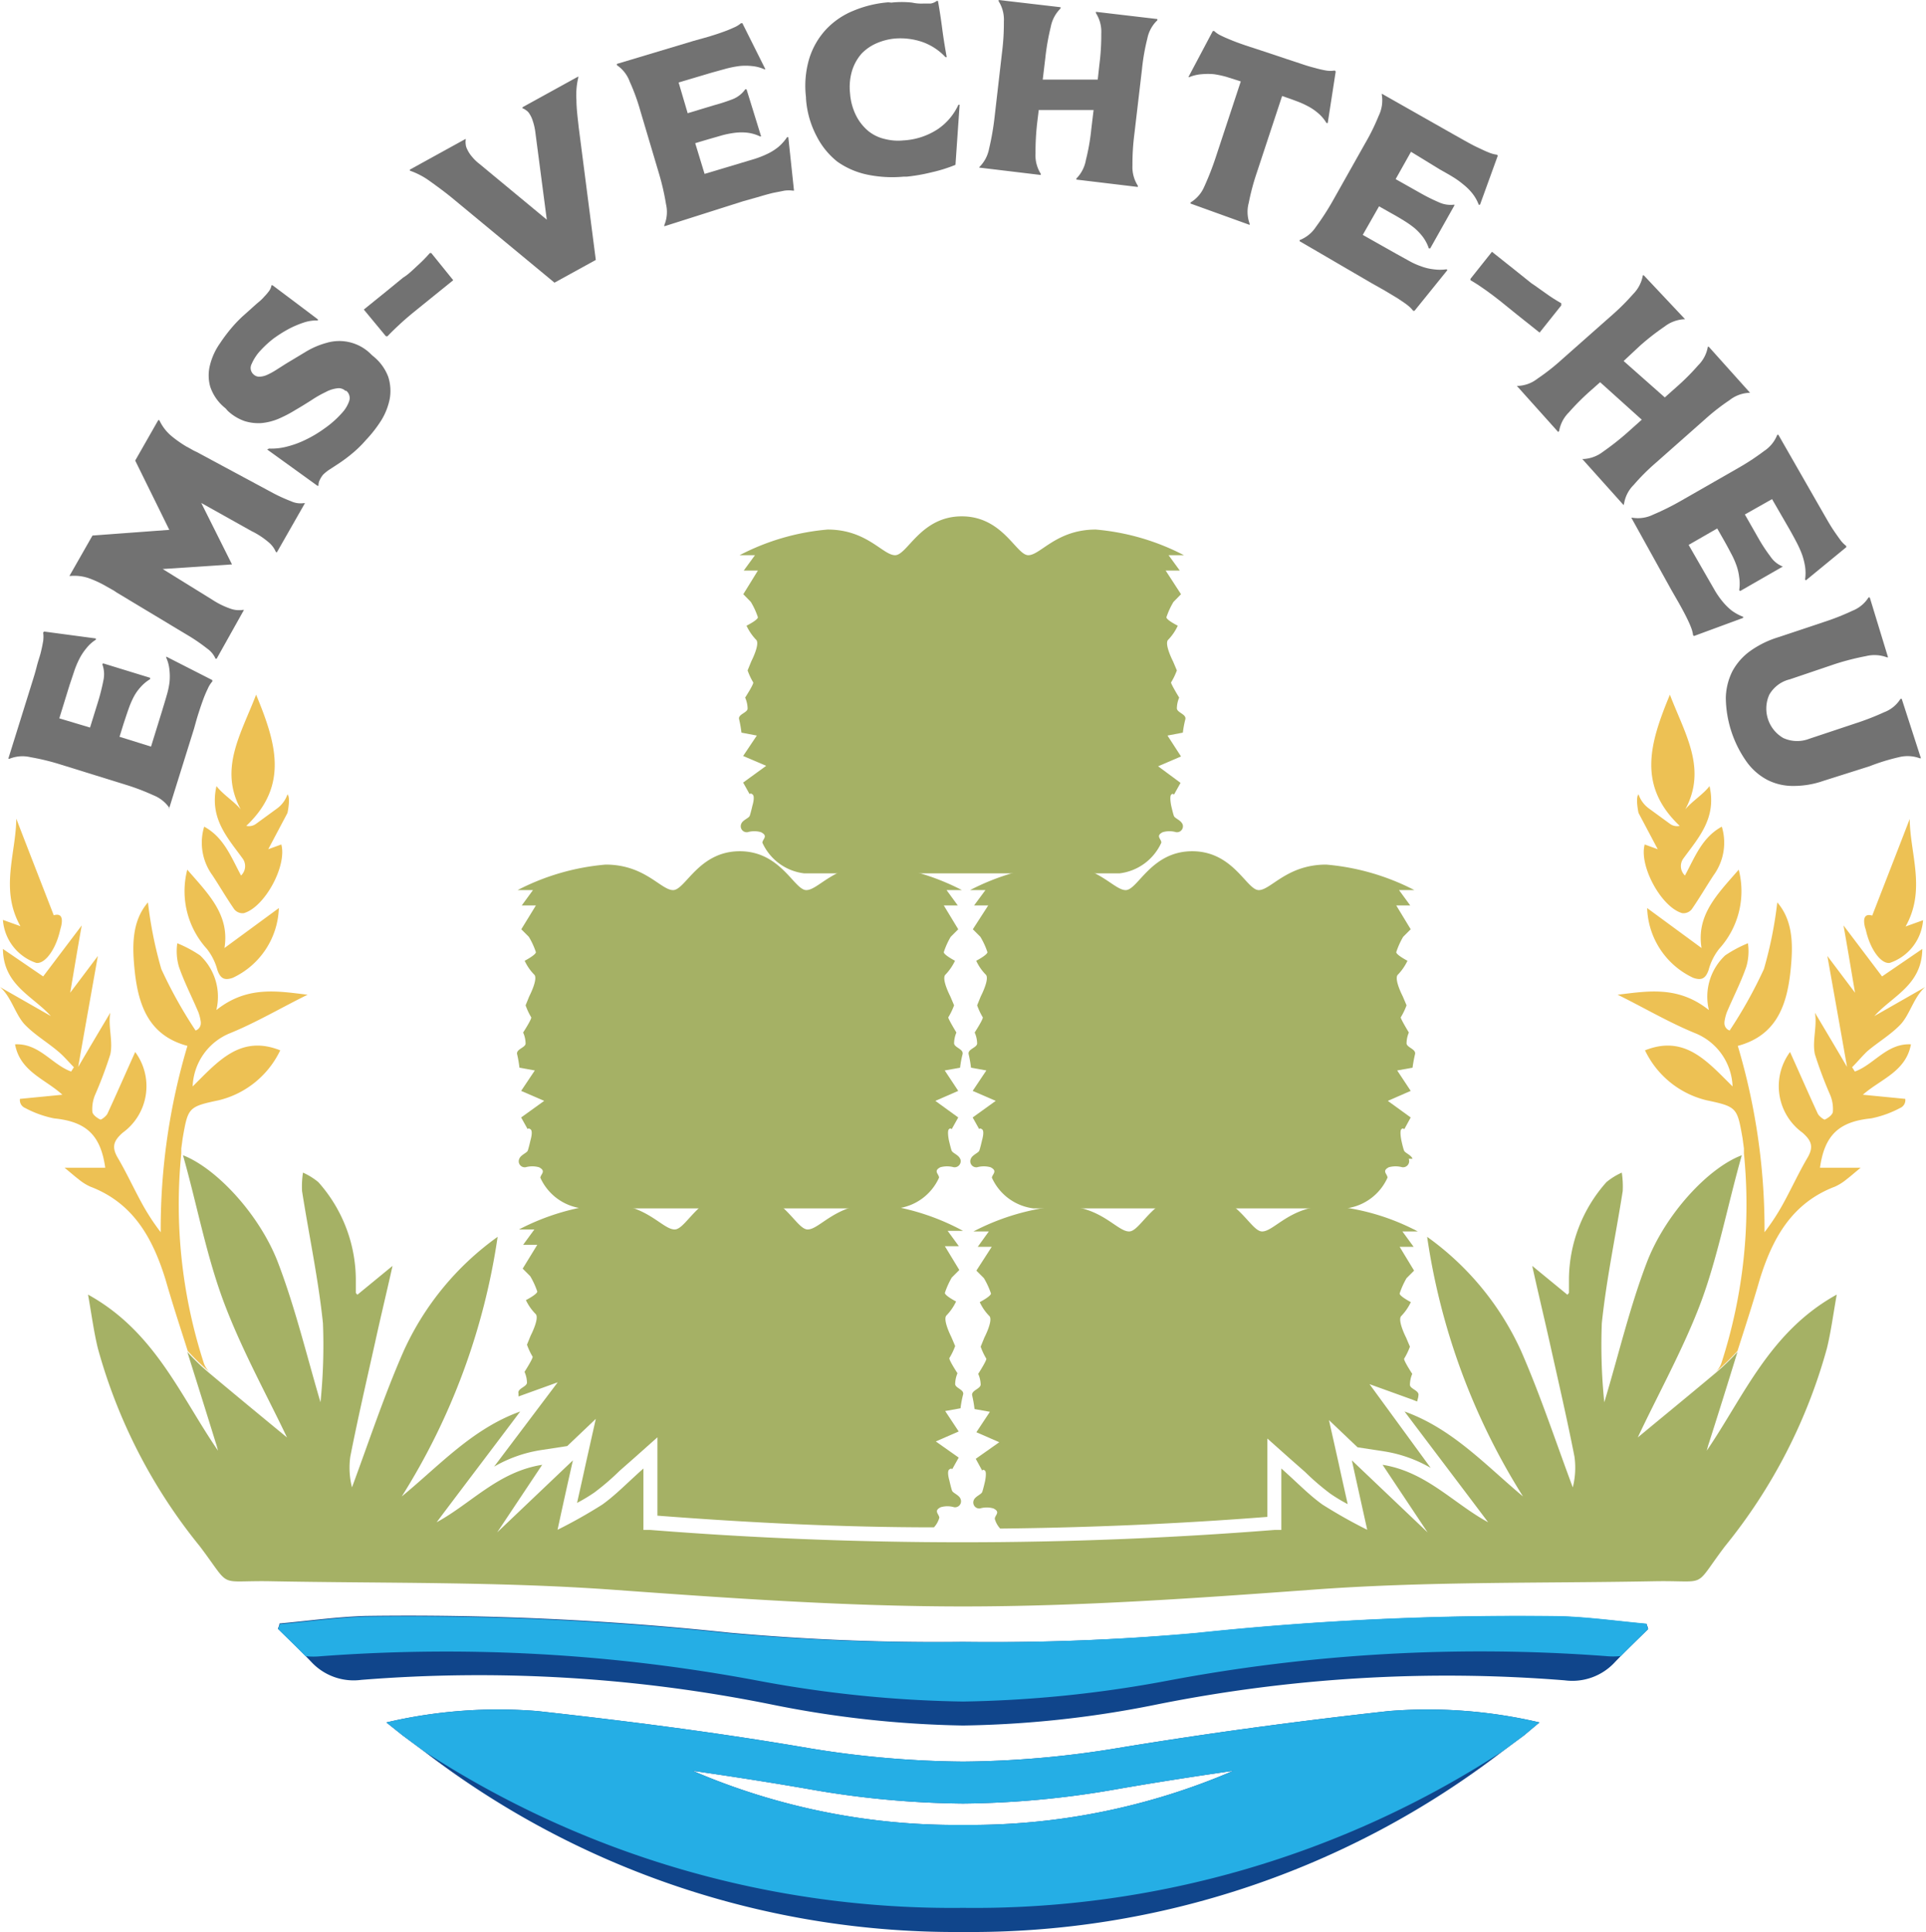 <svg viewBox="0 0 125.36 125.76" xmlns="http://www.w3.org/2000/svg" data-name="Layer 1" id="Layer_1"><defs><style>.cls-1{fill:#10458b;}.cls-2{fill:#25aee5;}.cls-3{fill:#727272;}.cls-4{fill:#a5b165;}.cls-5{fill:#edc154;}</style></defs><title>full hd_svg_logo</title><path transform="translate(-12.32 -87.12)" d="M102.7,198.5c-5.87.65-11.75,1.44-17.58,2.4a64.16,64.16,0,0,1-10.12.89,64.16,64.16,0,0,1-10.12-.89c-5.83-1-11.71-1.75-17.58-2.4a31.76,31.76,0,0,0-9.83.74l1.05.84,1,.74.39.29h0A56.72,56.72,0,0,0,75,212.88a56.72,56.72,0,0,0,35.13-11.77h0l.39-.29,1-.74,1-.84A31.76,31.76,0,0,0,102.7,198.5Zm-37.39,5.14a60.09,60.09,0,0,0,9.69.88,60.09,60.09,0,0,0,9.69-.88c2.62-.46,5.25-.87,7.9-1.25A43.3,43.3,0,0,1,75,205.91a43.3,43.3,0,0,1-17.59-3.52C60.06,202.77,62.69,203.18,65.31,203.64Z" class="cls-1"></path><path transform="translate(-12.32 -87.12)" d="M113.91,192.34a197.93,197.93,0,0,0-23.72,1.09A151.14,151.14,0,0,1,75,194a151.14,151.14,0,0,1-15.19-.6,197.93,197.93,0,0,0-23.72-1.09c-1.86.06-3.72.32-5.58.49,0,.11-.06.23-.1.34.74.73,1.49,1.44,2.2,2.19a3.76,3.76,0,0,0,3.22,1.14,96.05,96.05,0,0,1,26.75,1.61A68,68,0,0,0,75,199.44a68,68,0,0,0,12.42-1.33,96.05,96.05,0,0,1,26.75-1.61,3.76,3.76,0,0,0,3.22-1.14c.71-.75,1.46-1.46,2.2-2.19,0-.11-.07-.23-.1-.34C117.63,192.66,115.77,192.4,113.91,192.34Z" class="cls-1"></path><path transform="translate(-12.32 -87.12)" d="M102.7,198.5c-5.87.65-11.75,1.44-17.58,2.4a64.16,64.16,0,0,1-10.12.89,64.16,64.16,0,0,1-10.12-.89c-5.83-1-11.71-1.75-17.58-2.4a31.76,31.76,0,0,0-9.83.74l1.05.84,1,.74.39.29h0A63,63,0,0,0,75,211.31a63,63,0,0,0,35.13-10.2h0l.39-.29,1-.74,1-.84A31.76,31.76,0,0,0,102.7,198.5ZM75,205.91a43.3,43.3,0,0,1-17.59-3.52c2.65.38,5.28.79,7.9,1.25a60.09,60.09,0,0,0,9.69.88,60.09,60.09,0,0,0,9.69-.88c2.62-.46,5.25-.87,7.9-1.25A43.3,43.3,0,0,1,75,205.91Z" class="cls-2"></path><path transform="translate(-12.32 -87.12)" d="M119.59,193.17c-.59.58-1.19,1.16-1.77,1.75a5,5,0,0,1-1,0,109.63,109.63,0,0,0-28.54,1.61A78.22,78.22,0,0,1,75,197.88a78.22,78.22,0,0,1-13.25-1.34,109.63,109.63,0,0,0-28.54-1.61,5,5,0,0,1-1,0c-.58-.59-1.18-1.17-1.77-1.75,0-.11.07-.23.1-.34,1.86-.17,3.72-.43,5.58-.49a200,200,0,0,1,23.72,1.09A148.23,148.23,0,0,0,75,194a148.23,148.23,0,0,0,15.19-.59,200,200,0,0,1,23.72-1.09c1.86.06,3.72.32,5.58.49C119.52,192.94,119.55,193.06,119.59,193.17Z" class="cls-2"></path><path transform="translate(-12.32 -87.12)" d="M23.36,139.73a2.31,2.31,0,0,0-1.07-.85,14.83,14.83,0,0,0-1.89-.71l-4.09-1.27a15.11,15.11,0,0,0-2-.49,2.27,2.27,0,0,0-1.37.1l-.08,0,1.56-5c.1-.32.2-.64.29-1s.19-.62.26-.9.12-.53.16-.76a2.19,2.19,0,0,0,0-.56l.06-.06,3.37.45v.08a2.4,2.4,0,0,0-.62.56,3.65,3.65,0,0,0-.45.68,6,6,0,0,0-.34.81l-.31.93-.66,2.14,2,.6.53-1.71a13.48,13.48,0,0,0,.34-1.36,1.88,1.88,0,0,0-.07-1.05l.05-.06,3.06.94v.09a2.65,2.65,0,0,0-.64.54,3,3,0,0,0-.45.66,5.67,5.67,0,0,0-.33.79c-.1.28-.2.59-.31.92l-.26.84,2.05.64.73-2.36c.1-.34.2-.65.28-.94a5.55,5.55,0,0,0,.19-.86,3.75,3.75,0,0,0,0-.82,2.49,2.49,0,0,0-.21-.81l0-.07,3,1.53v.09a1.73,1.73,0,0,0-.3.48,7.25,7.25,0,0,0-.3.71c-.1.27-.2.57-.3.88s-.19.64-.29,1l-1.63,5.22Z" class="cls-3"></path><path transform="translate(-12.32 -87.12)" d="M25.42,119.86l2,4-4.51.3,3.23,2a5.29,5.29,0,0,0,1.15.57,1.68,1.68,0,0,0,.85.09l.06,0L26.42,130l-.07,0a1.56,1.56,0,0,0-.53-.65,12,12,0,0,0-1.05-.74l-4.87-2.93a2.8,2.8,0,0,0-.32-.2l-.32-.18a6.92,6.92,0,0,0-1.15-.54,2.92,2.92,0,0,0-1.2-.15l-.07,0,1.5-2.63,5-.37-2.22-4.51,1.5-2.63.07,0a3,3,0,0,0,.75,1,7.72,7.72,0,0,0,1,.71l.33.18a2.55,2.55,0,0,0,.33.17l5,2.69a10.77,10.77,0,0,0,1.17.53,1.46,1.46,0,0,0,.83.12l.07,0-1.82,3.19-.07,0a1.68,1.68,0,0,0-.51-.67,5.18,5.18,0,0,0-1.08-.7Z" class="cls-3"></path><path transform="translate(-12.32 -87.12)" d="M29.83,116.32a4,4,0,0,0,1.09-.11,6.17,6.17,0,0,0,1.26-.45,7.89,7.89,0,0,0,1.26-.75,6.38,6.38,0,0,0,1.13-1,2.18,2.18,0,0,0,.48-.79.61.61,0,0,0-.19-.66l-.06,0a.63.63,0,0,0-.55-.16,2.07,2.07,0,0,0-.73.24,7.14,7.14,0,0,0-.9.51c-.33.21-.68.43-1.06.65a8.44,8.44,0,0,1-1.11.58,3.77,3.77,0,0,1-1.11.28,3,3,0,0,1-1.1-.13,3.09,3.09,0,0,1-1.09-.66L27,113.7a3,3,0,0,1-1-1.42,2.71,2.71,0,0,1,0-1.44,4.19,4.19,0,0,1,.63-1.36,10.45,10.45,0,0,1,.93-1.21c.17-.19.35-.37.54-.55l.56-.5c.18-.16.34-.31.5-.44a3,3,0,0,0,.36-.35,3.27,3.27,0,0,0,.3-.35.85.85,0,0,0,.17-.39l.07,0,1.48,1.11,1.47,1.11v.07a2.63,2.63,0,0,0-.93.14,6.25,6.25,0,0,0-1,.43,8.43,8.43,0,0,0-1,.64,6.92,6.92,0,0,0-.78.72,3.06,3.06,0,0,0-.6.9.56.56,0,0,0,.12.68.54.54,0,0,0,.41.15,1.35,1.35,0,0,0,.48-.12,4.73,4.73,0,0,0,.57-.31l.66-.42,1.28-.77a5.29,5.29,0,0,1,1.35-.58,2.91,2.91,0,0,1,2.91.75l.11.1a3.14,3.14,0,0,1,1,1.36,3,3,0,0,1,.1,1.42,4.27,4.27,0,0,1-.54,1.39,8.3,8.3,0,0,1-1,1.29,7.63,7.63,0,0,1-.92.9,9.77,9.77,0,0,1-.8.6l-.64.42a2.53,2.53,0,0,0-.45.36,1.63,1.63,0,0,0-.21.34.73.73,0,0,0-.08.37l-.07,0-3.27-2.36Z" class="cls-3"></path><path transform="translate(-12.32 -87.12)" d="M39.47,104.43a9.41,9.41,0,0,0,.83-.84h.09l1.43,1.77-1.46,1.18-1.1.89c-.29.24-.59.49-.88.76s-.58.54-.84.82h-.1L36,107.27l1.46-1.18,1.1-.9C38.88,105,39.18,104.7,39.47,104.43Z" class="cls-3"></path><path transform="translate(-12.32 -87.12)" d="M47.17,95.77A3.77,3.77,0,0,0,47,95a1.8,1.8,0,0,0-.21-.46.72.72,0,0,0-.24-.25.69.69,0,0,0-.22-.12l0-.07,3.63-2,0,.07a4.87,4.87,0,0,0-.12,1.47c0,.55.08,1.14.15,1.79l1.11,8.61-2.69,1.48L41.74,100c-.5-.41-1-.77-1.43-1.08A5,5,0,0,0,39,98.23l0-.07,3.63-2,0,.07a1.17,1.17,0,0,0,0,.27.9.9,0,0,0,.1.34,2,2,0,0,0,.27.43,3,3,0,0,0,.54.53l4.37,3.62Z" class="cls-3"></path><path transform="translate(-12.32 -87.12)" d="M55.56,101.85l0-.08a2.23,2.23,0,0,0,.11-1.36,16,16,0,0,0-.46-2L54,94.34a13.26,13.26,0,0,0-.69-1.9,2.21,2.21,0,0,0-.84-1.08l0-.08,5-1.5,1-.28c.32-.1.61-.19.88-.29a7.65,7.65,0,0,0,.72-.29,1.73,1.73,0,0,0,.48-.29h.09l1.5,3-.07,0a2.56,2.56,0,0,0-.81-.21,3.75,3.75,0,0,0-.82,0,6.87,6.87,0,0,0-.86.17l-.94.26-2.15.64.59,2,1.72-.52A12.48,12.48,0,0,0,60,93.58a1.83,1.83,0,0,0,.83-.65h.08L61.86,96l-.07,0a2.65,2.65,0,0,0-.81-.24,3.48,3.48,0,0,0-.79,0,6.21,6.21,0,0,0-.84.16l-.94.27-.84.25.61,2,2.37-.71.93-.28a6.1,6.1,0,0,0,.82-.33,3.52,3.52,0,0,0,.69-.44,3.14,3.14,0,0,0,.56-.63h.08L64,99.53l-.06,0a2.19,2.19,0,0,0-.56,0l-.76.15c-.28.07-.58.15-.9.25l-1,.28Z" class="cls-3"></path><path transform="translate(-12.32 -87.12)" d="M70.34,87.29a6,6,0,0,1,1.35,0,2.8,2.8,0,0,0,.75.06l.46,0a.86.86,0,0,0,.39-.17l.08,0c.11.61.2,1.22.28,1.83s.18,1.22.29,1.83l-.08,0a3.78,3.78,0,0,0-1.54-1,4.46,4.46,0,0,0-1.76-.21,3.88,3.88,0,0,0-1.17.3,3,3,0,0,0-1,.69,3.08,3.08,0,0,0-.61,1.1,3.74,3.74,0,0,0-.13,1.49,3.81,3.81,0,0,0,.4,1.45,3.16,3.16,0,0,0,.8,1,2.65,2.65,0,0,0,1.07.51,3.45,3.45,0,0,0,1.2.09,4.51,4.51,0,0,0,2.25-.74,3.86,3.86,0,0,0,1.33-1.58h.08l-.27,3.91a9.64,9.64,0,0,1-1.57.49,11.48,11.48,0,0,1-1.6.28l-.21,0a8,8,0,0,1-2.3-.12,5.25,5.25,0,0,1-2-.85A5,5,0,0,1,65.48,96a6.13,6.13,0,0,1-.7-2.47v-.08A6.22,6.22,0,0,1,65,90.91,4.93,4.93,0,0,1,66.12,89a5.07,5.07,0,0,1,1.77-1.19,7.42,7.42,0,0,1,2.25-.54Z" class="cls-3"></path><path transform="translate(-12.32 -87.12)" d="M81.35,87.59v.08a2.29,2.29,0,0,0-.64,1.21,15.33,15.33,0,0,0-.35,2l-.17,1.42,3.58,0,.11-1a14.93,14.93,0,0,0,.12-2,2.25,2.25,0,0,0-.35-1.33v-.08l4,.47v.08A2.23,2.23,0,0,0,87,89.62a13.8,13.8,0,0,0-.35,2l-.5,4.26a14.93,14.93,0,0,0-.12,2,2.25,2.25,0,0,0,.35,1.33v.08l-4-.48v-.07A2.27,2.27,0,0,0,83,97.53a13.8,13.8,0,0,0,.35-2l.15-1.25-3.57,0-.1.82a16.6,16.6,0,0,0-.11,2,2.25,2.25,0,0,0,.34,1.33v.08l-4-.48V98a2.29,2.29,0,0,0,.64-1.21,17.25,17.25,0,0,0,.35-2l.49-4.26a14.93,14.93,0,0,0,.12-2,2.25,2.25,0,0,0-.34-1.33v-.08Z" class="cls-3"></path><path transform="translate(-12.32 -87.12)" d="M89.81,100.37l0-.07a2.22,2.22,0,0,0,.88-1,19,19,0,0,0,.74-1.88l1.65-5-.91-.29a6.51,6.51,0,0,0-.83-.18,4.33,4.33,0,0,0-.8,0,2.65,2.65,0,0,0-.81.19l-.06,0,1.59-3h.09a1.66,1.66,0,0,0,.47.31c.2.1.44.2.71.31s.56.21.87.32l.95.31,1.68.56.94.31c.32.11.61.2.89.27a7.54,7.54,0,0,0,.77.18,1.63,1.63,0,0,0,.56,0l.07.06-.52,3.36h-.08a2.53,2.53,0,0,0-.53-.63,3.46,3.46,0,0,0-.67-.46,5.71,5.71,0,0,0-.79-.35c-.28-.11-.58-.21-.9-.32l-1.65,5a15.12,15.12,0,0,0-.52,1.95,2.25,2.25,0,0,0,.06,1.37l0,.07Z" class="cls-3"></path><path transform="translate(-12.32 -87.12)" d="M96.91,102.82l0-.07a2.23,2.23,0,0,0,1.06-.86,16.83,16.83,0,0,0,1.1-1.7l2.1-3.73a14.23,14.23,0,0,0,.89-1.81,2.28,2.28,0,0,0,.2-1.36l0-.07,4.55,2.58.87.49c.29.16.56.31.82.43s.5.24.71.32a2,2,0,0,0,.54.15l.06.06-1.16,3.2-.08,0a2.71,2.71,0,0,0-.41-.73,3.53,3.53,0,0,0-.58-.58,5.61,5.61,0,0,0-.71-.51c-.26-.16-.55-.32-.85-.49L104.16,97l-1,1.78,1.56.88a12.31,12.31,0,0,0,1.26.63,1.82,1.82,0,0,0,1,.15l0,.06-1.57,2.79h-.09a2.66,2.66,0,0,0-.39-.75,3.75,3.75,0,0,0-.55-.58,6.6,6.6,0,0,0-.7-.49c-.26-.16-.53-.32-.84-.49l-.76-.43-1.06,1.86,2.16,1.22.85.47a4.7,4.7,0,0,0,.8.36,3.32,3.32,0,0,0,.8.19,3,3,0,0,0,.84,0l.06.05-2.14,2.65-.09,0a2.13,2.13,0,0,0-.4-.39c-.18-.14-.4-.28-.64-.44l-.8-.48-.87-.49Z" class="cls-3"></path><path transform="translate(-12.32 -87.12)" d="M112.94,106.22c.32.23.65.44,1,.64V107l-1.41,1.77-1.47-1.17-1.1-.89c-.3-.24-.61-.47-.93-.7s-.65-.45-1-.65l0-.09,1.4-1.76,1.47,1.17,1.1.88C112.31,105.76,112.62,106,112.94,106.22Z" class="cls-3"></path><path transform="translate(-12.32 -87.12)" d="M122,107.9l-.06,0a2.3,2.3,0,0,0-1.28.48,15.92,15.92,0,0,0-1.59,1.24l-1.07,1,2.68,2.37.74-.66a14.79,14.79,0,0,0,1.43-1.43,2.21,2.21,0,0,0,.63-1.21l.06,0,2.69,3-.06,0a2.22,2.22,0,0,0-1.28.48,13.92,13.92,0,0,0-1.59,1.24l-3.21,2.84a13.74,13.74,0,0,0-1.43,1.43,2.21,2.21,0,0,0-.63,1.21L118,120l-2.69-3,.06,0a2.27,2.27,0,0,0,1.28-.47,17.81,17.81,0,0,0,1.59-1.25l.94-.84L116.47,112l-.61.54a16,16,0,0,0-1.43,1.43,2.25,2.25,0,0,0-.63,1.21l-.06.06-2.69-3,.06,0a2.2,2.2,0,0,0,1.28-.47,14.09,14.09,0,0,0,1.59-1.25l3.21-2.84a14.78,14.78,0,0,0,1.43-1.42,2.27,2.27,0,0,0,.63-1.22l.06,0Z" class="cls-3"></path><path transform="translate(-12.32 -87.12)" d="M118.5,120.82l.07,0a2.24,2.24,0,0,0,1.35-.2,16.81,16.81,0,0,0,1.81-.9l3.72-2.13a15.51,15.51,0,0,0,1.69-1.11,2.23,2.23,0,0,0,.86-1.06l.07,0,2.6,4.54.5.87c.16.28.32.55.48.79s.31.45.45.64a1.86,1.86,0,0,0,.39.4v.08l-2.63,2.16-.05-.06a3,3,0,0,0,0-.84,4.58,4.58,0,0,0-.2-.79,7,7,0,0,0-.36-.8c-.14-.27-.3-.56-.47-.86l-1.12-1.94-1.77,1,.89,1.56a10.8,10.8,0,0,0,.77,1.17,1.75,1.75,0,0,0,.81.66V124l-2.77,1.59-.07-.05a2.75,2.75,0,0,0,0-.85,3.45,3.45,0,0,0-.18-.77,5.35,5.35,0,0,0-.35-.78c-.14-.27-.29-.55-.46-.85l-.44-.77-1.86,1.07,1.23,2.14.49.85a5.57,5.57,0,0,0,.5.71,4,4,0,0,0,.59.58,3.26,3.26,0,0,0,.74.4l0,.07-3.2,1.18-.06-.05a2.19,2.19,0,0,0-.15-.55c-.08-.21-.19-.44-.32-.7s-.28-.53-.44-.82l-.5-.87Z" class="cls-3"></path><path transform="translate(-12.32 -87.12)" d="M135.21,129.91l-.07,0a2.31,2.31,0,0,0-1.37-.08,16.74,16.74,0,0,0-2,.51l-2.95,1a2.11,2.11,0,0,0-1.34,1,2.21,2.21,0,0,0,.91,2.82,2.17,2.17,0,0,0,1.69.05l3-1a17.3,17.3,0,0,0,1.88-.73,2.14,2.14,0,0,0,1.06-.87l.08,0,1.25,3.87-.07,0a2.32,2.32,0,0,0-1.37-.07A13.5,13.5,0,0,0,134,137l-3,.95a5.87,5.87,0,0,1-1.95.33,3.66,3.66,0,0,1-1.69-.39A3.89,3.89,0,0,1,126,136.7a7.34,7.34,0,0,1-1.35-4.15,4.06,4.06,0,0,1,.43-1.74,3.91,3.91,0,0,1,1.14-1.3,6.31,6.31,0,0,1,1.78-.89l3-1a15.38,15.38,0,0,0,1.88-.74,2.19,2.19,0,0,0,1.06-.87l.08,0Z" class="cls-3"></path><path transform="translate(-12.32 -87.12)" d="M89.28,140.76c-.09-.24-.49-.37-.55-.52s-.18-.68-.18-.68-.12-.59,0-.71.18,0,.18,0l.43-.77L87.7,137l1.49-.64L88.31,135l1-.19a6.42,6.42,0,0,1,.16-.86c.09-.34-.52-.43-.55-.71a1.88,1.88,0,0,1,.15-.71s-.61-1-.52-1a4.39,4.39,0,0,0,.37-.77l-.25-.59s-.61-1.18-.3-1.42a3.42,3.42,0,0,0,.61-.9s-.74-.37-.74-.55a4.91,4.91,0,0,1,.46-1l.49-.5-1-1.54h.92l-.73-1h1a15.23,15.23,0,0,0-5.74-1.67c-2.56,0-3.6,1.67-4.39,1.67s-1.65-2.53-4.33-2.53-3.54,2.53-4.34,2.53-1.83-1.67-4.39-1.67a15.16,15.16,0,0,0-5.73,1.67h1l-.73,1h.92l-.95,1.54.49.5a4.91,4.91,0,0,1,.46,1c0,.18-.74.55-.74.55a3.42,3.42,0,0,0,.61.9c.31.24-.3,1.42-.3,1.42l-.24.59a4.27,4.27,0,0,0,.36.77c.09.06-.52,1-.52,1a1.82,1.82,0,0,1,.16.71c0,.28-.65.37-.55.71a7.65,7.65,0,0,1,.15.86l1,.19-.89,1.33,1.5.64-1.5,1.09.43.77s0-.13.18,0,0,.71,0,.71-.12.52-.18.68-.46.28-.55.52h0a.39.39,0,0,0,.41.55,1.55,1.55,0,0,1,.87,0c.49.25.12.43.09.68a3.43,3.43,0,0,0,2.72,2H85.19a3.43,3.43,0,0,0,2.72-2c0-.25-.4-.43.09-.68a1.56,1.56,0,0,1,.87,0,.39.39,0,0,0,.41-.55Z" class="cls-4"></path><path transform="translate(-12.32 -87.12)" d="M74.81,162.55c-.09-.25-.49-.37-.55-.53s-.18-.68-.18-.68-.12-.59,0-.71.18,0,.18,0l.43-.77-1.49-1.08,1.49-.65-.88-1.33,1-.18a6.45,6.45,0,0,1,.16-.87c.09-.34-.52-.43-.55-.71a1.88,1.88,0,0,1,.15-.71s-.61-1-.52-1a4.39,4.39,0,0,0,.37-.77l-.25-.59s-.61-1.17-.3-1.42a3.43,3.43,0,0,0,.61-.89s-.73-.38-.73-.56a5,5,0,0,1,.45-1l.49-.49-.94-1.55h.91l-.73-1h1a15.3,15.3,0,0,0-5.74-1.66c-2.56,0-3.6,1.66-4.39,1.66s-1.65-2.53-4.33-2.53-3.54,2.53-4.34,2.53-1.83-1.66-4.39-1.66a15.22,15.22,0,0,0-5.73,1.66h1l-.73,1h.92l-.95,1.55.49.49a4.91,4.91,0,0,1,.46,1c0,.18-.73.56-.73.56a3.18,3.18,0,0,0,.61.89c.3.25-.31,1.42-.31,1.42l-.24.59a4.27,4.27,0,0,0,.36.77c.09.06-.52,1-.52,1a1.82,1.82,0,0,1,.16.71c0,.28-.64.37-.55.71a7.66,7.66,0,0,1,.15.87l1,.18-.89,1.33,1.5.65-1.5,1.08.43.77s0-.12.18,0,0,.71,0,.71-.12.53-.18.68-.46.28-.55.53h0a.39.39,0,0,0,.41.55,1.65,1.65,0,0,1,.87,0c.49.25.12.44.09.68a3.43,3.43,0,0,0,2.72,2H70.72a3.43,3.43,0,0,0,2.72-2c0-.24-.4-.43.09-.68a1.66,1.66,0,0,1,.87,0,.4.4,0,0,0,.42-.55Z" class="cls-4"></path><path transform="translate(-12.32 -87.12)" d="M104.26,162.55c-.09-.25-.48-.37-.55-.53s-.18-.68-.18-.68-.12-.59,0-.71.19,0,.19,0l.42-.77-1.49-1.08,1.49-.65-.88-1.33,1-.18a8.81,8.81,0,0,1,.16-.87c.09-.34-.52-.43-.55-.71a1.88,1.88,0,0,1,.15-.71s-.61-1-.52-1a4.39,4.39,0,0,0,.37-.77l-.25-.59s-.61-1.17-.3-1.42a3.43,3.43,0,0,0,.61-.89s-.73-.38-.73-.56a5,5,0,0,1,.45-1l.49-.49-.94-1.55h.91l-.73-1h1a15.3,15.3,0,0,0-5.74-1.66c-2.56,0-3.6,1.66-4.39,1.66s-1.65-2.53-4.33-2.53-3.54,2.53-4.33,2.53-1.83-1.66-4.4-1.66a15.22,15.22,0,0,0-5.73,1.66h1l-.74,1h.92l-1,1.55.49.49a4.91,4.91,0,0,1,.46,1c0,.18-.73.56-.73.56a3.18,3.18,0,0,0,.61.89c.3.25-.31,1.42-.31,1.42l-.24.59a4.27,4.27,0,0,0,.36.77c.09.06-.52,1-.52,1a1.82,1.82,0,0,1,.16.71c0,.28-.64.37-.55.71a7.66,7.66,0,0,1,.15.87l1,.18-.89,1.33,1.5.65-1.5,1.08.43.77s0-.12.18,0,0,.71,0,.71-.12.53-.18.68-.46.28-.55.53h0a.39.39,0,0,0,.41.55,1.65,1.65,0,0,1,.87,0c.49.25.12.44.09.68a3.43,3.43,0,0,0,2.72,2h20.32a3.43,3.43,0,0,0,2.71-2c0-.24-.4-.43.09-.68a1.66,1.66,0,0,1,.87,0,.4.4,0,0,0,.42-.55Z" class="cls-4"></path><path transform="translate(-12.32 -87.12)" d="M75,177.92a6.45,6.45,0,0,0-.16.87l-1,.18.88,1.33-1.49.65L74.72,182l-.43.77s0-.12-.18,0,0,.71,0,.71.12.53.18.68.46.28.55.53h0a.39.39,0,0,1-.42.54,1.55,1.55,0,0,0-.87,0c-.48.24-.12.43-.09.68a1.53,1.53,0,0,1-.35.63c-6,0-12-.3-18-.76v-5.1l-1.46,1.3-1,.88a16.16,16.16,0,0,1-1.64,1.41,10.89,10.89,0,0,1-1.13.68c.21-.94.4-1.78.59-2.66l.63-2.81-1.86,1.77-1.76.27a8.75,8.75,0,0,0-3,1.07l4.14-5.49-2.55.92a1.49,1.49,0,0,1,0-.18c-.1-.34.52-.43.55-.71a1.82,1.82,0,0,0-.16-.71s.61-.95.52-1a4.27,4.27,0,0,1-.36-.77l.24-.59s.61-1.17.31-1.42a3.3,3.3,0,0,1-.62-.89s.74-.38.74-.56a5.19,5.19,0,0,0-.46-1l-.49-.49.95-1.55h-.92l.73-1h-1a15.16,15.16,0,0,1,5.73-1.67c2.56,0,3.6,1.67,4.4,1.67s1.64-2.54,4.33-2.54,3.54,2.54,4.33,2.54,1.83-1.67,4.39-1.67A15.16,15.16,0,0,1,75,167.24H74l.73,1h-.91l.94,1.55-.49.49a5.24,5.24,0,0,0-.45,1c0,.18.73.56.73.56a3.43,3.43,0,0,1-.61.89c-.3.25.3,1.42.3,1.42l.25.59a4.39,4.39,0,0,1-.37.77c-.09.07.52,1,.52,1a1.88,1.88,0,0,0-.15.71C74.51,177.49,75.12,177.58,75,177.92Z" class="cls-4"></path><path transform="translate(-12.32 -87.12)" d="M105.44,182.67a8.75,8.75,0,0,0-3-1.07l-1.76-.27-1.86-1.77.63,2.81c.19.88.38,1.72.59,2.66a10.89,10.89,0,0,1-1.13-.68,16.16,16.16,0,0,1-1.64-1.41l-1-.88-1.46-1.3v5.1c-5.76.45-11.6.7-17.39.76a1.53,1.53,0,0,1-.35-.63c0-.25.4-.44-.09-.68a1.54,1.54,0,0,0-.87,0,.39.39,0,0,1-.41-.54h0c.1-.25.49-.37.55-.53s.18-.68.18-.68.13-.59,0-.71-.18,0-.18,0l-.42-.77L77.36,181l-1.49-.65.88-1.33-1-.18a7.66,7.66,0,0,0-.15-.87c-.09-.34.52-.43.55-.71a1.82,1.82,0,0,0-.16-.71s.61-.95.52-1a4.27,4.27,0,0,1-.36-.77l.24-.59s.61-1.17.31-1.42a3.18,3.18,0,0,1-.61-.89s.73-.38.73-.56a5.19,5.19,0,0,0-.46-1l-.49-.49,1-1.55h-.91l.72-1h-1a15.16,15.16,0,0,1,5.73-1.67c2.57,0,3.6,1.67,4.4,1.67s1.64-2.54,4.33-2.54,3.54,2.54,4.33,2.54,1.83-1.67,4.39-1.67a14.75,14.75,0,0,1,5.55,1.57l.19.1h-1l.73,1h-.91l.94,1.55-.49.49a5.24,5.24,0,0,0-.45,1c0,.18.73.56.73.56a3.43,3.43,0,0,1-.61.89c-.3.25.3,1.42.3,1.42l.25.59a4.39,4.39,0,0,1-.37.77c-.09.07.52,1,.52,1a1.88,1.88,0,0,0-.15.71c0,.28.64.37.55.71,0,.12-.06.25-.08.38l-.33-.13-2.77-1Z" class="cls-4"></path><path transform="translate(-12.32 -87.12)" d="M120.22,142.4l-.85-.31c-.38,1.4,1.09,4.09,2.44,4.47a.69.69,0,0,0,.62-.25c.5-.72.94-1.48,1.42-2.21a3.6,3.6,0,0,0,.54-3.17c-1.29.7-1.76,2-2.4,3.18h0a.84.84,0,0,1-.1-1.11c1-1.37,2.17-2.63,1.7-4.71-.42.55-1.16,1-1.58,1.52,1.43-2.65,0-4.87-1-7.47-1.28,3.1-2.16,5.89.64,8.54a.78.78,0,0,1-.63-.13l-1.37-1a1.89,1.89,0,0,1-.68-.92c-.19.16-.05,1,0,1.21Z" class="cls-5"></path><path transform="translate(-12.32 -87.12)" d="M133.77,147.68c.29,1.28,1,2.2,1.55,2.12a3.2,3.2,0,0,0,2.17-2.78l-1.14.41c1.35-2.39.29-4.72.27-7-.8,2.08-1.61,4.15-2.44,6.29-.53-.16-.61.23-.46.8C133.74,147.55,133.75,147.62,133.77,147.68Z" class="cls-5"></path><path transform="translate(-12.32 -87.12)" d="M123.07,148.83l-3.54-2.6a5.2,5.2,0,0,0,3,4.54c.52.18.8.07,1-.51a3.81,3.81,0,0,1,.69-1.38,5.58,5.58,0,0,0,1.27-5.15C124.11,145.32,122.72,146.67,123.07,148.83Z" class="cls-5"></path><path transform="translate(-12.32 -87.12)" d="M136.7,155.1c-1.57-.08-2.4,1.32-3.65,1.77l-.18-.28c.35-.35.67-.74,1-1.05.7-.59,1.5-1.06,2.13-1.71s.89-1.83,1.63-2.46l-3.31,1.89c1.17-1.31,3.09-2,3.12-4.37l-2.62,1.79-2.51-3.32c.25,1.39.46,2.67.75,4.38l-1.8-2.39c.41,2.31.82,4.59,1.28,7.22-.82-1.4-1.43-2.42-2.09-3.53.16.87-.19,1.86,0,2.71a26.61,26.61,0,0,0,1,2.66,2.41,2.41,0,0,1,.17,1.06c0,.2-.31.43-.53.53-.07,0-.38-.22-.46-.4-.62-1.34-1.21-2.7-1.8-4a3.74,3.74,0,0,0,.81,5.25c.58.51.74.91.34,1.61-.55.93-1,1.91-1.52,2.87a14.46,14.46,0,0,1-1.29,2,41.72,41.72,0,0,0-1.74-12.13c2.47-.66,3.17-2.57,3.42-4.77.18-1.66.23-3.32-.85-4.57a26.48,26.48,0,0,1-.87,4.34,29.51,29.51,0,0,1-2.23,4,.5.5,0,0,1-.34-.48v-.07a3,3,0,0,1,.15-.62c.42-1,.94-2,1.28-3a3.6,3.6,0,0,0,.1-1.51,8,8,0,0,0-1.48.79,3.68,3.68,0,0,0-1.06,3.56c-2-1.59-3.94-1.24-5.94-1,1.69.83,3.32,1.8,5.06,2.51a3.89,3.89,0,0,1,2.42,3.46c-1.66-1.64-3.11-3.38-5.7-2.35a6,6,0,0,0,4,3.25c2,.42,2,.49,2.35,2.47l.09.67,0,.33a33.46,33.46,0,0,1-1.46,13.62,1.45,1.45,0,0,1-.37.59,14.91,14.91,0,0,0,1.41-1.36c.49-1.54,1-3.09,1.44-4.63.83-2.69,2.09-5,4.91-6.07a3.34,3.34,0,0,0,.77-.49c.24-.18.46-.38.9-.74h-2.65c.3-2.13,1.24-3,3.33-3.21a6.82,6.82,0,0,0,1.89-.68.55.55,0,0,0,.33-.59h0l-2.76-.27C134.73,157.36,136.37,156.88,136.7,155.1Z" class="cls-5"></path><path transform="translate(-12.32 -87.12)" d="M104.3,167.24v-.1l.19.1Z" class="cls-4"></path><path transform="translate(-12.32 -87.12)" d="M75,191.69c-7.62,0-15.22-.54-22.82-1.09-7.38-.53-14.82-.41-22.22-.55-3.59-.07-2.5.55-4.63-2.27a35.2,35.2,0,0,1-6.64-12.89c-.26-1.06-.4-2.15-.64-3.5,4.36,2.41,6,6.58,8.46,10.16-.05-.18-.09-.35-.15-.52q-.93-3-1.85-5.91a14.91,14.91,0,0,0,1.41,1.36c1.8,1.51,3.61,3,5.08,4.21-1.25-2.64-2.88-5.57-4.06-8.67s-1.79-6.46-2.71-9.7c2.19.85,5,3.88,6.19,7,1.12,2.94,1.85,6,2.76,9.08a36.7,36.7,0,0,0,.16-5.15c-.3-2.88-.91-5.73-1.36-8.6a6.07,6.07,0,0,1,.06-1.2,4.34,4.34,0,0,1,1,.62,9.59,9.59,0,0,1,2.44,6.3c0,.3,0,.6,0,.91l.1.12,2.29-1.88c-.37,1.66-.77,3.31-1.14,5-.55,2.47-1.12,4.93-1.61,7.42a5.23,5.23,0,0,0,.11,2c1.11-3,2.1-6,3.37-8.89a18.57,18.57,0,0,1,6.11-7.42,43.49,43.49,0,0,1-6.24,16.9c2.44-2,4.59-4.41,7.71-5.53-1.81,2.41-3.63,4.8-5.44,7.21,2.25-1.22,4-3.29,6.87-3.74l-2.93,4.4,4.93-4.69c-.32,1.41-.62,2.76-1,4.52a32.56,32.56,0,0,0,2.91-1.64c.87-.62,1.61-1.4,2.68-2.35v4l.45,0a257.41,257.41,0,0,0,40.62,0l.45,0v-4c1.07.95,1.81,1.73,2.68,2.35a32.56,32.56,0,0,0,2.91,1.64c-.39-1.76-.69-3.11-1-4.52l4.93,4.69-2.93-4.4c2.84.45,4.62,2.52,6.87,3.74-1.81-2.41-3.63-4.8-5.44-7.21,3.12,1.12,5.27,3.49,7.71,5.53a43.49,43.49,0,0,1-6.24-16.9,18.57,18.57,0,0,1,6.11,7.42c1.27,2.9,2.26,5.92,3.37,8.89a5.23,5.23,0,0,0,.11-2c-.49-2.49-1.06-4.95-1.61-7.42-.37-1.66-.77-3.31-1.14-5l2.29,1.88.1-.12c0-.31,0-.61,0-.91a9.59,9.59,0,0,1,2.44-6.3,4.34,4.34,0,0,1,1-.62,6.07,6.07,0,0,1,.06,1.2c-.45,2.87-1.06,5.72-1.36,8.6a36.7,36.7,0,0,0,.16,5.15c.91-3,1.64-6.14,2.76-9.08,1.2-3.15,4-6.18,6.19-7-.92,3.24-1.59,6.75-2.71,9.7s-2.81,6-4.06,8.67c1.47-1.22,3.28-2.7,5.08-4.21a14.91,14.91,0,0,0,1.41-1.36q-.92,3-1.85,5.91c-.06.17-.1.34-.15.52,2.44-3.58,4.1-7.75,8.46-10.16-.24,1.35-.38,2.44-.64,3.5a35.2,35.2,0,0,1-6.64,12.89c-2.13,2.82-1,2.2-4.63,2.27-7.4.14-14.84,0-22.22.55C90.22,191.15,82.62,191.69,75,191.69Z" class="cls-4"></path><path transform="translate(-12.32 -87.12)" d="M29.78,142.4l.85-.31c.38,1.4-1.09,4.09-2.44,4.47a.69.69,0,0,1-.62-.25c-.5-.72-.94-1.48-1.42-2.21a3.6,3.6,0,0,1-.54-3.17c1.29.7,1.76,2,2.4,3.18h0a.84.84,0,0,0,.1-1.11c-1-1.37-2.17-2.63-1.7-4.71.42.55,1.16,1,1.58,1.52-1.43-2.65,0-4.87,1-7.47,1.28,3.1,2.16,5.89-.64,8.54a.78.78,0,0,0,.63-.13l1.37-1a1.89,1.89,0,0,0,.68-.92c.19.16.05,1,0,1.21Z" class="cls-5"></path><path transform="translate(-12.32 -87.12)" d="M16.23,147.68c-.29,1.28-1,2.2-1.55,2.12A3.2,3.2,0,0,1,12.51,147l1.14.41c-1.35-2.39-.29-4.72-.27-7,.8,2.08,1.61,4.15,2.44,6.29.53-.16.61.23.46.8C16.26,147.55,16.25,147.62,16.23,147.68Z" class="cls-5"></path><path transform="translate(-12.32 -87.12)" d="M26.93,148.83l3.54-2.6a5.2,5.2,0,0,1-3,4.54c-.52.18-.8.07-1-.51a3.81,3.81,0,0,0-.69-1.38,5.58,5.58,0,0,1-1.27-5.15C25.89,145.32,27.28,146.67,26.93,148.83Z" class="cls-5"></path><path transform="translate(-12.32 -87.12)" d="M13.3,155.1c1.57-.08,2.4,1.32,3.65,1.77l.18-.28c-.35-.35-.67-.74-1.05-1.05-.7-.59-1.5-1.06-2.13-1.71s-.89-1.83-1.63-2.46l3.31,1.89c-1.17-1.31-3.09-2-3.12-4.37l2.62,1.79,2.51-3.32c-.25,1.39-.46,2.67-.75,4.38l1.8-2.39c-.41,2.31-.82,4.59-1.28,7.22.82-1.4,1.43-2.42,2.09-3.53-.16.87.19,1.86,0,2.71a26.61,26.61,0,0,1-1,2.66,2.41,2.41,0,0,0-.17,1.06c0,.2.31.43.53.53.07,0,.38-.22.46-.4.62-1.34,1.21-2.7,1.8-4a3.74,3.74,0,0,1-.81,5.25c-.58.51-.74.91-.34,1.61.55.93,1,1.91,1.52,2.87a14.46,14.46,0,0,0,1.29,2,41.72,41.72,0,0,1,1.74-12.13c-2.47-.66-3.17-2.57-3.42-4.77-.18-1.66-.23-3.32.85-4.57a26.48,26.48,0,0,0,.87,4.34,29.51,29.51,0,0,0,2.23,4,.5.5,0,0,0,.34-.48v-.07a3,3,0,0,0-.15-.62c-.42-1-.94-2-1.28-3a3.6,3.6,0,0,1-.1-1.51,8,8,0,0,1,1.48.79,3.68,3.68,0,0,1,1.06,3.56c2-1.59,3.94-1.24,5.94-1-1.69.83-3.32,1.8-5.06,2.51a3.89,3.89,0,0,0-2.42,3.46c1.66-1.64,3.11-3.38,5.7-2.35a6,6,0,0,1-4,3.25c-2,.42-2,.49-2.35,2.47l-.09.67,0,.33a33.46,33.46,0,0,0,1.46,13.62,1.45,1.45,0,0,0,.37.59,14.91,14.91,0,0,1-1.41-1.36c-.49-1.54-1-3.09-1.44-4.63-.83-2.69-2.09-5-4.91-6.07a3.34,3.34,0,0,1-.77-.49c-.24-.18-.46-.38-.9-.74h2.65c-.3-2.13-1.24-3-3.33-3.21a6.82,6.82,0,0,1-1.89-.68.55.55,0,0,1-.33-.59h0l2.76-.27C15.27,157.36,13.63,156.88,13.3,155.1Z" class="cls-5"></path></svg>